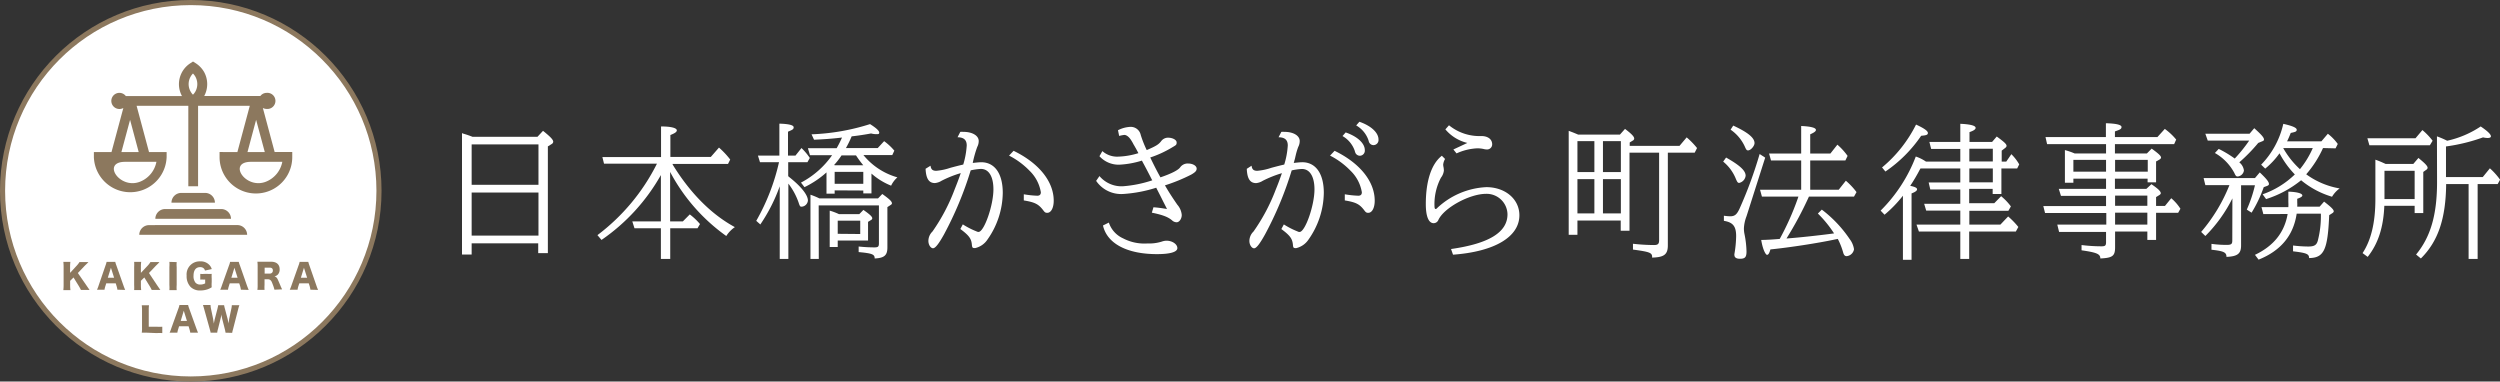<svg xmlns="http://www.w3.org/2000/svg" viewBox="0 0 489.72 74.74"><rect x="0" y="0" width="489.72" height="74.74" fill="#333333" stroke="none"/><defs><style>.cls-1,.cls-4{fill:#fff;}.cls-1{stroke:#8c785e;stroke-miterlimit:10;}.cls-2,.cls-3{fill:#8c785e;}.cls-3{fill-rule:evenodd;}</style></defs><title>アセット 3</title><g id="レイヤー_2" data-name="レイヤー 2"><g id="レイヤー_1-2" data-name="レイヤー 1"><circle class="cls-1" cx="37.37" cy="37.37" r="36.87"/><path class="cls-2" d="M16.85,55.79c.39.57.47.69.69,1H15.85a8,8,0,0,0-.45-.82l-1-1.62-.66.66v.82a7.06,7.06,0,0,0,.06,1H12.41a9.3,9.3,0,0,0,.05-1V52.3a8.86,8.86,0,0,0-.05-1h1.38a6.85,6.85,0,0,0-.06,1v1.15L15,52.07a4.73,4.73,0,0,0,.57-.73h1.75l-.25.26-.46.45-1.36,1.43Z"/><path class="cls-2" d="M23,56.75a4.32,4.32,0,0,0-.16-.7l-.17-.55H20.81l-.17.55a4,4,0,0,0-.17.7H19a5.11,5.11,0,0,0,.31-.79L20.67,52a4.44,4.44,0,0,0,.21-.7h1.7a4.58,4.58,0,0,0,.22.7L24.21,56c.12.34.23.61.31.79Zm-1.27-4.3-.61,1.95h1.23Z"/><path class="cls-2" d="M30.72,55.79c.39.57.47.69.69,1H29.72a8,8,0,0,0-.45-.82l-1-1.62L27.6,55v.82a7.06,7.06,0,0,0,.06,1H26.28a9.3,9.3,0,0,0,0-1V52.3a8.86,8.86,0,0,0,0-1h1.38a6.85,6.85,0,0,0-.06,1v1.15l1.3-1.38a4.73,4.73,0,0,0,.57-.73h1.75L31,51.6l-.46.45-1.36,1.43Z"/><path class="cls-2" d="M34.61,51.34a5.83,5.83,0,0,0,0,1v3.49a6.14,6.14,0,0,0,0,1H33.18a6.06,6.06,0,0,0,0-1V52.3a5.91,5.91,0,0,0,0-1Z"/><path class="cls-2" d="M39.88,54.77a3.73,3.73,0,0,0-.65,0V53.65a4.82,4.82,0,0,0,.86,0h.52a7.86,7.86,0,0,0,.86,0,6.47,6.47,0,0,0,0,.89v.73a6.44,6.44,0,0,0,0,1,3.71,3.71,0,0,1-.83.41,4.43,4.43,0,0,1-1.38.22,2.57,2.57,0,0,1-1.93-.7A3,3,0,0,1,36.56,54a2.55,2.55,0,0,1,2.67-2.8A2.28,2.28,0,0,1,41.1,52a2,2,0,0,1,.38.71L40.15,53a.85.85,0,0,0-.29-.47,1,1,0,0,0-.66-.2c-.83,0-1.29.6-1.29,1.7a2,2,0,0,0,.4,1.36,1.22,1.22,0,0,0,.94.35,2,2,0,0,0,.94-.23v-.75Z"/><path class="cls-2" d="M47.19,56.75a5.92,5.92,0,0,0-.15-.7l-.18-.55H45l-.17.55a4,4,0,0,0-.17.7H43.14a5.11,5.11,0,0,0,.31-.79L44.86,52a3.57,3.57,0,0,0,.21-.7h1.7A4.58,4.58,0,0,0,47,52L48.4,56c.13.34.23.61.32.79Zm-1.27-4.3-.6,1.95h1.22Z"/><path class="cls-2" d="M53.76,56.75a7,7,0,0,0-.32-1c-.21-.57-.29-.72-.45-.86a.7.7,0,0,0-.51-.18h-.66v1.07a6.75,6.75,0,0,0,0,1h-1.4a6.28,6.28,0,0,0,.05-1V52.27a6.73,6.73,0,0,0-.05-1l1,0h1.69c1.06,0,1.67.54,1.67,1.48a1.41,1.41,0,0,1-.39,1.07,1.38,1.38,0,0,1-.62.32c.34.11.49.26.69.72.1.21.19.43.49,1.13.07.19.15.35.31.69Zm-.93-3.16a.57.57,0,0,0,.62-.61c0-.36-.21-.55-.61-.55h-1v1.16Z"/><path class="cls-2" d="M60.81,56.75a5.92,5.92,0,0,0-.15-.7l-.18-.55H58.63l-.18.55a3.89,3.89,0,0,0-.16.7H56.76a6,6,0,0,0,.32-.79L58.48,52a3.57,3.57,0,0,0,.21-.7h1.7a6.13,6.13,0,0,0,.22.7L62,56a7.71,7.71,0,0,0,.31.79Zm-1.27-4.3-.6,1.95h1.22Z"/><path class="cls-2" d="M28.77,65.17l-1,0a5.77,5.77,0,0,0,.05-1V60.8a7.93,7.93,0,0,0-.05-1h1.42a6,6,0,0,0-.05,1V64h1.57a7.61,7.61,0,0,0,1.08,0v1.25a7.1,7.1,0,0,0-1.08,0Z"/><path class="cls-2" d="M37.27,65.17a4.32,4.32,0,0,0-.16-.7l-.17-.56H35.08l-.17.56a4,4,0,0,0-.17.7H33.22a5.11,5.11,0,0,0,.31-.79l1.41-3.92a3.62,3.62,0,0,0,.21-.71h1.7a4.62,4.62,0,0,0,.22.71l1.41,3.92c.13.34.23.61.31.79ZM36,60.87l-.6,2h1.22Z"/><path class="cls-2" d="M44.18,65.17a5.76,5.76,0,0,0-.14-.7l-.49-1.91a7.69,7.69,0,0,1-.18-1c0,.26-.12.67-.2,1l-.48,1.92a3.44,3.44,0,0,0-.14.69h-1.3c0-.19-.07-.32-.16-.7L40,60.56c-.09-.33-.18-.63-.24-.81h1.48a4.88,4.88,0,0,0,.09.72l.42,2c0,.1.07.4.14.92.1-.55.15-.78.19-.92l.52-2c.07-.29.11-.49.14-.68h1.16a5.41,5.41,0,0,0,.15.66l.53,2c.05.2.09.42.18.95,0-.13,0-.13.05-.4s.07-.46.09-.56l.41-1.94a3.52,3.52,0,0,0,.1-.72h1.48a7.09,7.09,0,0,0-.24.81l-1,3.9a5.22,5.22,0,0,0-.17.71Z"/><path class="cls-3" d="M46.5,29.79l2.43-9.06H38.8V36.49H36.89V20.73H26.76l2.43,9.06h3.45v1a7.13,7.13,0,0,1-14.25,0v-1h3.45l2.32-8.63a1.65,1.65,0,0,1-.76.19,1.58,1.58,0,1,1,1.25-2.53h11a4.87,4.87,0,0,1,1.65-6.44l.51-.33.52.33A5,5,0,0,1,40,14.14a4.92,4.92,0,0,1,0,4.67H51a1.55,1.55,0,0,1,1.25-.62,1.58,1.58,0,1,1,0,3.15,1.65,1.65,0,0,1-.76-.19l2.31,8.63h3.45v1a7.12,7.12,0,0,1-14.24,0v-1Zm-11,8a1.92,1.92,0,0,0-1.91,1.91H42.1a1.92,1.92,0,0,0-1.91-1.91H35.5Zm-2.59,3.16h-.57a1.92,1.92,0,0,0-1.91,1.91H45.25a1.92,1.92,0,0,0-1.91-1.91H32.91Zm-2.56,3.15H29.19A1.92,1.92,0,0,0,27.28,46H48.41a1.92,1.92,0,0,0-1.91-1.91H30.35ZM49.16,31.7c-4.65,0-1.07,5.48,2.94,3.89a5.23,5.23,0,0,0,3.2-3.89Zm-.68-1.91h3.39l-1.7-6.32-1.69,6.32Zm-23-6.32-1.7,6.32h3.39l-1.69-6.32Zm12.32-4.92a2.85,2.85,0,0,0,.49-.65,3,3,0,0,0,0-2.85,2.85,2.85,0,0,0-.49-.65,2.81,2.81,0,0,0-.48.65,2.93,2.93,0,0,0,0,2.85,2.81,2.81,0,0,0,.48.65ZM30.64,31.7H24.5c-4.65,0-1.07,5.48,2.94,3.89a5.23,5.23,0,0,0,3.2-3.89Z"/><path class="cls-4" d="M92.39,49.86H90.5V26.08l.32.12a17,17,0,0,1,1.74.6h12.72l1.09-1.17c1.57,1.25,2,1.77,2,2.14a.55.55,0,0,1-.28.43l-.77.48v20.9h-1.89V47.66H92.39ZM105.48,36.2V28.28H92.39V36.2ZM92.39,46.15h13.09V37.72H92.39Z"/><path class="cls-4" d="M131.83,32.34c3.38,5.49,7.52,9.66,12.12,12.15a6,6,0,0,0-1.68,1.74,36.15,36.15,0,0,1-11-12.55v9.69h2.49L135.12,42a12.38,12.38,0,0,1,2,1.89l-.49.83h-5.34v6h-1.83v-6h-5.17l-.43-1.35h5.6V34.29A38.16,38.16,0,0,1,117.83,47l-.8-.94a39.71,39.71,0,0,0,11.66-14H118.32L118,30.77h11.49v-6c2,0,3.09.31,3.09.77,0,.31-.4.57-1.26.91v4.29h7.92l1.6-1.83a16.48,16.48,0,0,1,2.2,2.34l-.43.86H131.72Z"/><path class="cls-4" d="M148.87,31.77l-.4-1.29h4.2V24.22c1.89.06,2.8.29,2.8.72s-.34.51-1.11.86v4.68h1.46L157,29a11.64,11.64,0,0,1,1.63,1.94l-.46.83h-3.77v2.74l.23.2c2.31,1.83,3.63,3.49,3.63,4.58a1.32,1.32,0,0,1-1.26,1.2c-.26,0-.34-.12-.57-.83a13,13,0,0,0-2-3.69V50.72h-1.69V36.49a33.08,33.08,0,0,1-3.8,7.48l-.8-.71a41.54,41.54,0,0,0,4.46-11.49Zm14.63,5.52v.65h-1.6V33.77a18.26,18.26,0,0,1-4.31,2.89l-.69-.89A17.1,17.1,0,0,0,163,30.4h-4.34l-.4-1.37h5.63a20.33,20.33,0,0,0,1.05-2.09l-.48.06c-1.83.2-3.06.28-5,.37l-.49-1.06a42.83,42.83,0,0,0,11.46-2c1.23.77,1.8,1.32,1.8,1.66s-.23.31-.6.31a4,4,0,0,1-1-.14c-1,.2-2.74.46-3.8.57A20.89,20.89,0,0,1,165.71,29h6.23l1.25-1.35a11.3,11.3,0,0,1,2,1.86l-.4.86h-5.66a13.2,13.2,0,0,0,6.66,4.37,5.09,5.09,0,0,0-1.23,1.63A13.19,13.19,0,0,1,170.71,34v3.89h-1.6v-.57Zm-3.11,13.43h-1.63V38.14a14.7,14.7,0,0,1,1.74.72H172l.83-.86c1.4,1,1.89,1.46,1.89,1.83,0,.11-.06.2-.23.31l-.66.43v7.92c0,1.51-.6,2.06-2.49,2.14,0-.8-.45-1-3.14-1.25V48.29a30.28,30.28,0,0,0,3.09.17c.71,0,.88-.14.88-.8V40.23h-11.8Zm3.71-2.34h-1.57V41.26a12.4,12.4,0,0,1,1.8.68h4l.8-.82c1.31.91,1.74,1.34,1.74,1.65a.42.42,0,0,1-.23.32l-.6.37v3.66H164.1Zm-.54-16h5.55a21.74,21.74,0,0,1-1.43-1.94h-2.83a15.38,15.38,0,0,1-1.46,1.88Zm5.55,1.29H163.5V36h5.61Zm-.6,12.17V43.23H164.1V45.8Z"/><path class="cls-4" d="M182.28,32.46c.09.74.43,1,1.12,1a11.65,11.65,0,0,0,2.8-.6c1.17-.31,1.52-.4,2.49-.63a16.09,16.09,0,0,0,.68-3.74c0-1.09-.6-1.6-1.8-1.6l.54-1.06a5,5,0,0,1,.61,0c1.77,0,3,.75,3,1.8a2.48,2.48,0,0,1-.29,1.15,21.43,21.43,0,0,0-.88,3.14c.71-.08,1.31-.14,1.65-.14,2.66,0,4.23,2.23,4.23,6a16.13,16.13,0,0,1-3,9.15A3.93,3.93,0,0,1,191,48.6c-.51,0-.57-.08-.63-.74-.11-1.14-.6-1.77-2.25-3l.48-.91a15.32,15.32,0,0,0,2.6,1.34c.32.14.35.14.49.14,1.08,0,2.91-5.17,2.91-8.34,0-2.52-.91-4-2.45-4a11.66,11.66,0,0,0-2,.28,68.7,68.7,0,0,1-5.23,12.55c-1.06,1.91-1.72,2.71-2.15,2.71s-.91-.63-.91-1.45a2.6,2.6,0,0,1,.8-1.83A36.82,36.82,0,0,0,187,37.11c.34-.85.66-1.65,1.09-2.88l.11-.32a21.48,21.48,0,0,0-3.74,1.49,3,3,0,0,1-1.32.46c-1.2,0-1.74-.89-1.83-2.8Zm18.27,5.6a20.35,20.35,0,0,0,2.63.28c.48,0,.71-.23.71-.68a7.59,7.59,0,0,0-2.23-4.23,15.27,15.27,0,0,0-4-2.95l.89-.94c4.94,2.4,7.86,6,7.86,9.78,0,1.4-.52,2.37-1.26,2.37-.34,0-.49-.09-.74-.43-.95-1.26-1.63-1.63-3.86-2Z"/><path class="cls-4" d="M219,25.51a5.86,5.86,0,0,1,2.46-.66,2,2,0,0,1,2,1.6,21.33,21.33,0,0,0,1.17,2.95c1.86-.8,2.35-1.12,2.83-1.75a1.67,1.67,0,0,1,1.32-.68c.94,0,1.71.43,1.71.94s-.14.52-.94,1a20.77,20.77,0,0,1-4.23,1.94c.71,1.49,1.43,2.89,2,3.89,2.26-.77,3.54-1.46,3.89-2a1.8,1.8,0,0,1,1.51-.71c.94,0,1.69.45,1.69,1,0,.42-.26.71-1.06,1.17a33.76,33.76,0,0,1-5.15,2.11c.78,1.35,1.43,2.35,2.43,3.8a3.47,3.47,0,0,1,.86,2c0,.75-.48,1.43-1,1.43a1.33,1.33,0,0,1-.86-.34c-.77-.69-1.91-1.12-4-1.54l.32-1.06c1,.08,1.6.17,2.65.34l-.17-.34-.57-1.12-.57-1.14-.6-1.17-.2-.4A26.84,26.84,0,0,1,220,38a5.94,5.94,0,0,1-5.28-2.57l.65-.94a5.66,5.66,0,0,0,4.55,2,23.58,23.58,0,0,0,5.8-1.17l-.12-.2c-.62-1.23-1.22-2.38-1.77-3.38l-.14-.28a17.74,17.74,0,0,1-4.43.8,5.07,5.07,0,0,1-3.89-1.66l.57-1a4.36,4.36,0,0,0,3.15,1.08A14.55,14.55,0,0,0,223,30l-.49-.92c-.14-.22-.28-.51-.48-.82a5.57,5.57,0,0,0-.32-.58c-.46-.8-1-1.25-1.48-1.25a6.39,6.39,0,0,0-1,.2ZM217.21,43.6A5.16,5.16,0,0,0,220,46.69a9,9,0,0,0,4.77,1,8.23,8.23,0,0,0,2.83-.37,2.81,2.81,0,0,1,.91-.17c1.12,0,2.12.68,2.12,1.45s-1.43,1.18-4,1.18c-5.85,0-9.77-2.06-10.57-5.61Z"/><path class="cls-4" d="M245.17,32.46c.08.74.43,1,1.11,1a11.65,11.65,0,0,0,2.8-.6c1.18-.31,1.52-.4,2.49-.63a15.7,15.7,0,0,0,.69-3.74c0-1.09-.6-1.6-1.81-1.6l.55-1.06a4.83,4.83,0,0,1,.6,0c1.77,0,3,.75,3,1.8a2.48,2.48,0,0,1-.29,1.15,12.65,12.65,0,0,0-.51,1.71c-.06.23-.11.55-.23.92l-.08.31-.06.2c.71-.08,1.31-.14,1.66-.14,2.65,0,4.23,2.23,4.23,6a16.21,16.21,0,0,1-3,9.15,4,4,0,0,1-2.43,1.68c-.52,0-.58-.08-.63-.74-.12-1.14-.6-1.77-2.26-3l.49-.91a15.32,15.32,0,0,0,2.6,1.34c.31.14.34.14.48.14,1.09,0,2.92-5.17,2.92-8.34,0-2.52-.92-4-2.46-4a11.66,11.66,0,0,0-2,.28,68,68,0,0,1-5.23,12.55c-1.06,1.91-1.71,2.71-2.14,2.71s-.92-.63-.92-1.45a2.6,2.6,0,0,1,.8-1.83,36.82,36.82,0,0,0,4.37-8.24c.35-.85.66-1.65,1.09-2.88l.11-.32a22.14,22.14,0,0,0-3.74,1.49,3,3,0,0,1-1.31.46c-1.2,0-1.75-.89-1.83-2.8Zm18.26,5.6a20.35,20.35,0,0,0,2.63.28c.49,0,.71-.23.71-.68a7.59,7.59,0,0,0-2.23-4.23,15.11,15.11,0,0,0-4-2.95l.89-.94c4.94,2.4,7.86,6,7.86,9.78,0,1.4-.52,2.37-1.26,2.37-.34,0-.48-.09-.74-.43-.94-1.26-1.63-1.63-3.86-2Zm.17-12.12c2.32.8,3.75,2.14,3.75,3.46a1,1,0,0,1-1,1.11,1,1,0,0,1-.8-.48,2,2,0,0,1-.17-.49,5.33,5.33,0,0,0-2.4-2.89Zm2.69-2.09c2.31.8,3.74,2.15,3.74,3.46a1,1,0,0,1-1,1.12.94.94,0,0,1-.8-.49c-.06-.09-.06-.09-.17-.49a5.32,5.32,0,0,0-2.4-2.88Z"/><path class="cls-4" d="M284.24,48.78c7.46-1.06,11.06-3.29,11.06-6.81a4.09,4.09,0,0,0-4.2-4c-3.26,0-8.29,2.77-9.35,5.14a1,1,0,0,1-.91.61c-1,0-1.54-1.35-1.54-3.75,0-4.54,1.11-7.89,3.14-9.46l.63.63a2.79,2.79,0,0,0-.37,1.11,3.38,3.38,0,0,0,.08.55,4.51,4.51,0,0,1,.06.6,2.75,2.75,0,0,1-.57,1.4A11.08,11.08,0,0,0,281,40.4c0,.34.09.54.2.54a.45.45,0,0,0,.34-.2,15.09,15.09,0,0,1,9.61-4.08c3.71,0,6.48,2.34,6.48,5.51,0,4.23-4.85,7.12-13,7.72ZM287.44,28a8.08,8.08,0,0,1-4.31-2.66l.71-.8a9.46,9.46,0,0,0,6.32,2.11c1.31,0,2.14.63,2.14,1.63a1,1,0,0,1-1,1,3,3,0,0,1-.75-.11,6.61,6.61,0,0,0-1.08-.12,10.89,10.89,0,0,0-4.15,1l-.62-.77Z"/><path class="cls-4" d="M319.2,45.2h-1.72v-2H309V46h-1.71V25.63c.77.28,1.11.42,1.86.74h8.17l1-1.12c1.32,1,1.8,1.52,1.8,1.89a.47.47,0,0,1-.28.4l-.6.37v.66H329l1.4-1.66A15.08,15.08,0,0,1,332.43,29l-.46.91h-5.26V48.06c0,1.77-.71,2.34-3.08,2.4.05-.94-.35-1.11-3.75-1.57V47.75A37.54,37.54,0,0,0,324,48c.74,0,1-.2,1-.94V29.91H319.2ZM309,27.65v6.06h3.32V27.65Zm0,14.15h3.32V35.09H309Zm5-8.09h3.51V27.65H314Zm0,1.38V41.8h3.51V35.09Z"/><path class="cls-4" d="M338.12,30.86c2.72,1.54,3.83,2.57,3.83,3.57a1.64,1.64,0,0,1-1.26,1.4c-.26,0-.37-.12-.66-.8a8.36,8.36,0,0,0-2.48-3.37Zm4,11.51a7.47,7.47,0,0,0-.51,2.38,5.57,5.57,0,0,0,.11,1.08,18.85,18.85,0,0,1,.4,3.43c0,1.12-.29,1.43-1.29,1.43-.71,0-1.08-.26-1.08-.74a.51.51,0,0,1,0-.2,22.09,22.09,0,0,0,.34-3.49c0-1.94-.63-2.71-2.4-3v-1a11.11,11.11,0,0,0,1.2.11c.91,0,1.31-.31,1.86-1.48a82.37,82.37,0,0,0,3.94-10.72l1.09.71Zm-2.6-17.77c2.89,1.34,4.17,2.4,4.17,3.43,0,.57-.74,1.43-1.26,1.43-.28,0-.37-.12-.68-.83A8.09,8.09,0,0,0,339,25.4Zm20.66,12.57,1.4-1.77a13.83,13.83,0,0,1,2.09,2.23l-.49.88h-8.83a70.42,70.42,0,0,1-4.4,8.21c2.66-.2,6.6-.63,9.32-1a22.58,22.58,0,0,0-3.17-3.89l.77-.77a24.16,24.16,0,0,1,5.46,5.77,4.33,4.33,0,0,1,.85,2,1.62,1.62,0,0,1-1.45,1.35c-.32,0-.52-.2-.66-.66A13.68,13.68,0,0,0,360,46.8l-.6.12c-3.31.71-8.91,1.57-12.6,1.94-.2.74-.4,1.06-.66,1.06s-.83-1-1.14-2.92c1.09,0,2.63-.11,3.63-.2a52.81,52.81,0,0,0,3.52-7.88l.14-.41h-7.15l-.37-1.34h8.06V31.43h-5.91l-.38-1.35h6.29v-5.4c1.92.09,2.89.35,2.89.77,0,.26-.35.52-1.12.86v3.77h3.95l1.37-1.74a12.26,12.26,0,0,1,2,2.2l-.43.89h-6.89v5.74Z"/><path class="cls-4" d="M376.19,33l-.06.14-.05.06a33.93,33.93,0,0,1-1.89,3.2c.94.2,1.34.4,1.34.68s-.34.52-1.08.81v13h-1.69V38.34a24.6,24.6,0,0,1-3.6,3.72l-.77-.8a30,30,0,0,0,6.89-10.6,8.09,8.09,0,0,1,2,1H384V29.17h-5.71l-.35-1.37H384V24.25c1.95.09,3,.35,3,.8,0,.29-.38.55-1.2.83V27.8h4.43l.91-1.06c1.49,1.09,1.92,1.49,1.92,1.83,0,.14-.09.28-.29.43l-.66.51v2.15H393l1-1.46a9.17,9.17,0,0,1,1.54,2l-.4.8h-3.09v5h-1.71v-1h-4.6v2.81h4.91L392,38.43a11.45,11.45,0,0,1,1.91,2l-.49.86h-7.65V44h6.08l1.52-1.6a15.66,15.66,0,0,1,2,2.06l-.49.89h-9.14v5.37H384V45.35h-8.11L375.42,44H384V41.26h-6.68l-.4-1.34H384V37.11h-5.88l-.32-1.37H384V33Zm-7.52-.2a25.88,25.88,0,0,0,6.66-8.4c1.6.74,2.32,1.25,2.32,1.65s-.4.46-1.32.55a26.5,26.5,0,0,1-7,7Zm21.7-3.66h-4.6v2.49h4.6ZM385.77,33v2.71h4.6V33Z"/><path class="cls-4" d="M406.15,35v.8h-1.66V29.4a13.77,13.77,0,0,1,1.91.66h6.15V28.23H401l-.31-1.38h11.83V24.14c2.06.06,3.06.31,3.06.74s-.4.55-1.29.86v1.11h8.32l1.45-1.6a11.93,11.93,0,0,1,2.23,2.09l-.4.89h-11.6v1.83h6.26l.94-.95c1.37,1,1.83,1.43,1.83,1.75,0,.14-.11.28-.31.4l-.66.37v4.08h-1.66V35h-6.4v2h6.15l1-.92c1.34.92,1.83,1.4,1.83,1.78,0,.11-.09.22-.26.34l-.66.4v1.74h1.74l1.23-1.51a9.16,9.16,0,0,1,1.8,2.06l-.45.8h-4.32V47h-1.71V45.35h-6.32v3.11c0,1.69-.51,2.06-2.89,2.17,0-.88-.71-1.17-3.68-1.6V48a31.6,31.6,0,0,0,3.91.25c.72,0,.89-.14.89-.82v-2h-9.2L403,44h9.6V41.72H400.6l-.34-1.35h12.29v-2h-8.83L403.29,37h9.26V35Zm6.4-3.69h-6.4v2.32h6.4Zm8.17,0h-6.4v2.32h6.4Zm-.08,7h-6.32v2h6.32Zm0,3.35h-6.32V44h6.32Z"/><path class="cls-4" d="M437.3,38.86A28.22,28.22,0,0,1,432,46.23l-.82-.8a32.53,32.53,0,0,0,5.54-9.17H432l-.34-1.38h10.06l.94-1.11c1.35,1.29,1.8,1.86,1.8,2.29,0,.14-.11.25-.31.34l-.71.26a25.59,25.59,0,0,1-2.38,5l-.94-.6a26.63,26.63,0,0,0,1.6-4.77H439V48.09c0,1.6-.69,2.14-2.86,2.23,0-.89-.54-1.14-2.94-1.4V47.77a21.59,21.59,0,0,0,3,.2c.88,0,1.08-.17,1.08-.85ZM442.36,28a32.66,32.66,0,0,1-3.71,3.8,2.45,2.45,0,0,1,.91,1.6,1.37,1.37,0,0,1-1.2,1.17c-.31,0-.4-.08-.69-.71a9.79,9.79,0,0,0-3.8-3.89l.75-.8a21,21,0,0,1,3.14,1.89,29.42,29.42,0,0,0,2.83-3.52h-8.12L432,26.2h8.66l.92-1.09c1.43,1.29,1.91,1.83,1.91,2.23a.35.35,0,0,1-.28.31Zm1,13.94L443,40.57h5.26a8.39,8.39,0,0,0,0-1V37.54c1.74.06,2.74.35,2.74.75,0,.2-.28.4-1,.65v.72a6.22,6.22,0,0,1,0,.83h4.38l.88-1c1.43,1.11,1.89,1.57,1.89,1.91,0,.12-.09.23-.26.35l-.63.4c-.28,6.77-1,8.37-3.94,8.4,0-.8-.46-1-3.14-1.32V48.09a25.47,25.47,0,0,0,2.94.2c1.2,0,1.66-.26,1.91-1.14a19.22,19.22,0,0,0,.6-5.29h-4.74c-.63,4.26-3.11,7.26-7.46,9l-.71-.94c3.65-1.74,5.77-4.37,6.4-8ZM455.05,29a20.76,20.76,0,0,1-3.29,5.14,15.5,15.5,0,0,0,6.55,2.77,5.34,5.34,0,0,0-1.49,1.63,17.14,17.14,0,0,1-6.06-3.23A21,21,0,0,1,443.9,39l-.68-.94a17.12,17.12,0,0,0,6.31-3.89,18.21,18.21,0,0,1-3-4.14,15.34,15.34,0,0,1-2.8,3l-.8-.77a16.71,16.71,0,0,0,4.34-8c1.71.38,2.63.75,2.63,1.15s-.34.45-1.17.63c-.26.65-.4,1-.72,1.65h6.72L456,26.2a9.72,9.72,0,0,1,1.94,2l-.43.86Zm-7.8,0a16.94,16.94,0,0,0,3.28,4.14A17.81,17.81,0,0,0,453.05,29Z"/><path class="cls-4" d="M467.06,40.32c-.17,4.2-1.2,7.4-3.26,10l-1-.74c1.68-2.55,2.51-6,2.51-10.61V31.28c.66.23,1.2.46,2,.83h5.43l1-1.17c1.4,1.14,1.8,1.6,1.8,1.94a.49.49,0,0,1-.22.35l-.63.45v8.06H473V40.32Zm7.46-14.84a12.8,12.8,0,0,1,2,2.09l-.54.89H464.14l-.4-1.38h9.43ZM473,39V33.46h-5.91V39Zm4.37-12.29a17.52,17.52,0,0,1,2,.86,19.24,19.24,0,0,0,6.57-2.8c1.34.91,2,1.54,2,1.94,0,.2-.23.32-.63.32a4.26,4.26,0,0,1-.91-.12,35.22,35.22,0,0,1-7.26,1.78v6h7.2l1.4-1.72a13.77,13.77,0,0,1,2,2.23l-.48.86h-3.92V50.72h-1.77V36.06h-4.4c-.06,6.77-1.58,11.23-4.95,14.57l-.94-.77c2.86-3.46,4.11-7.83,4.11-14.2Z"/></g></g></svg>